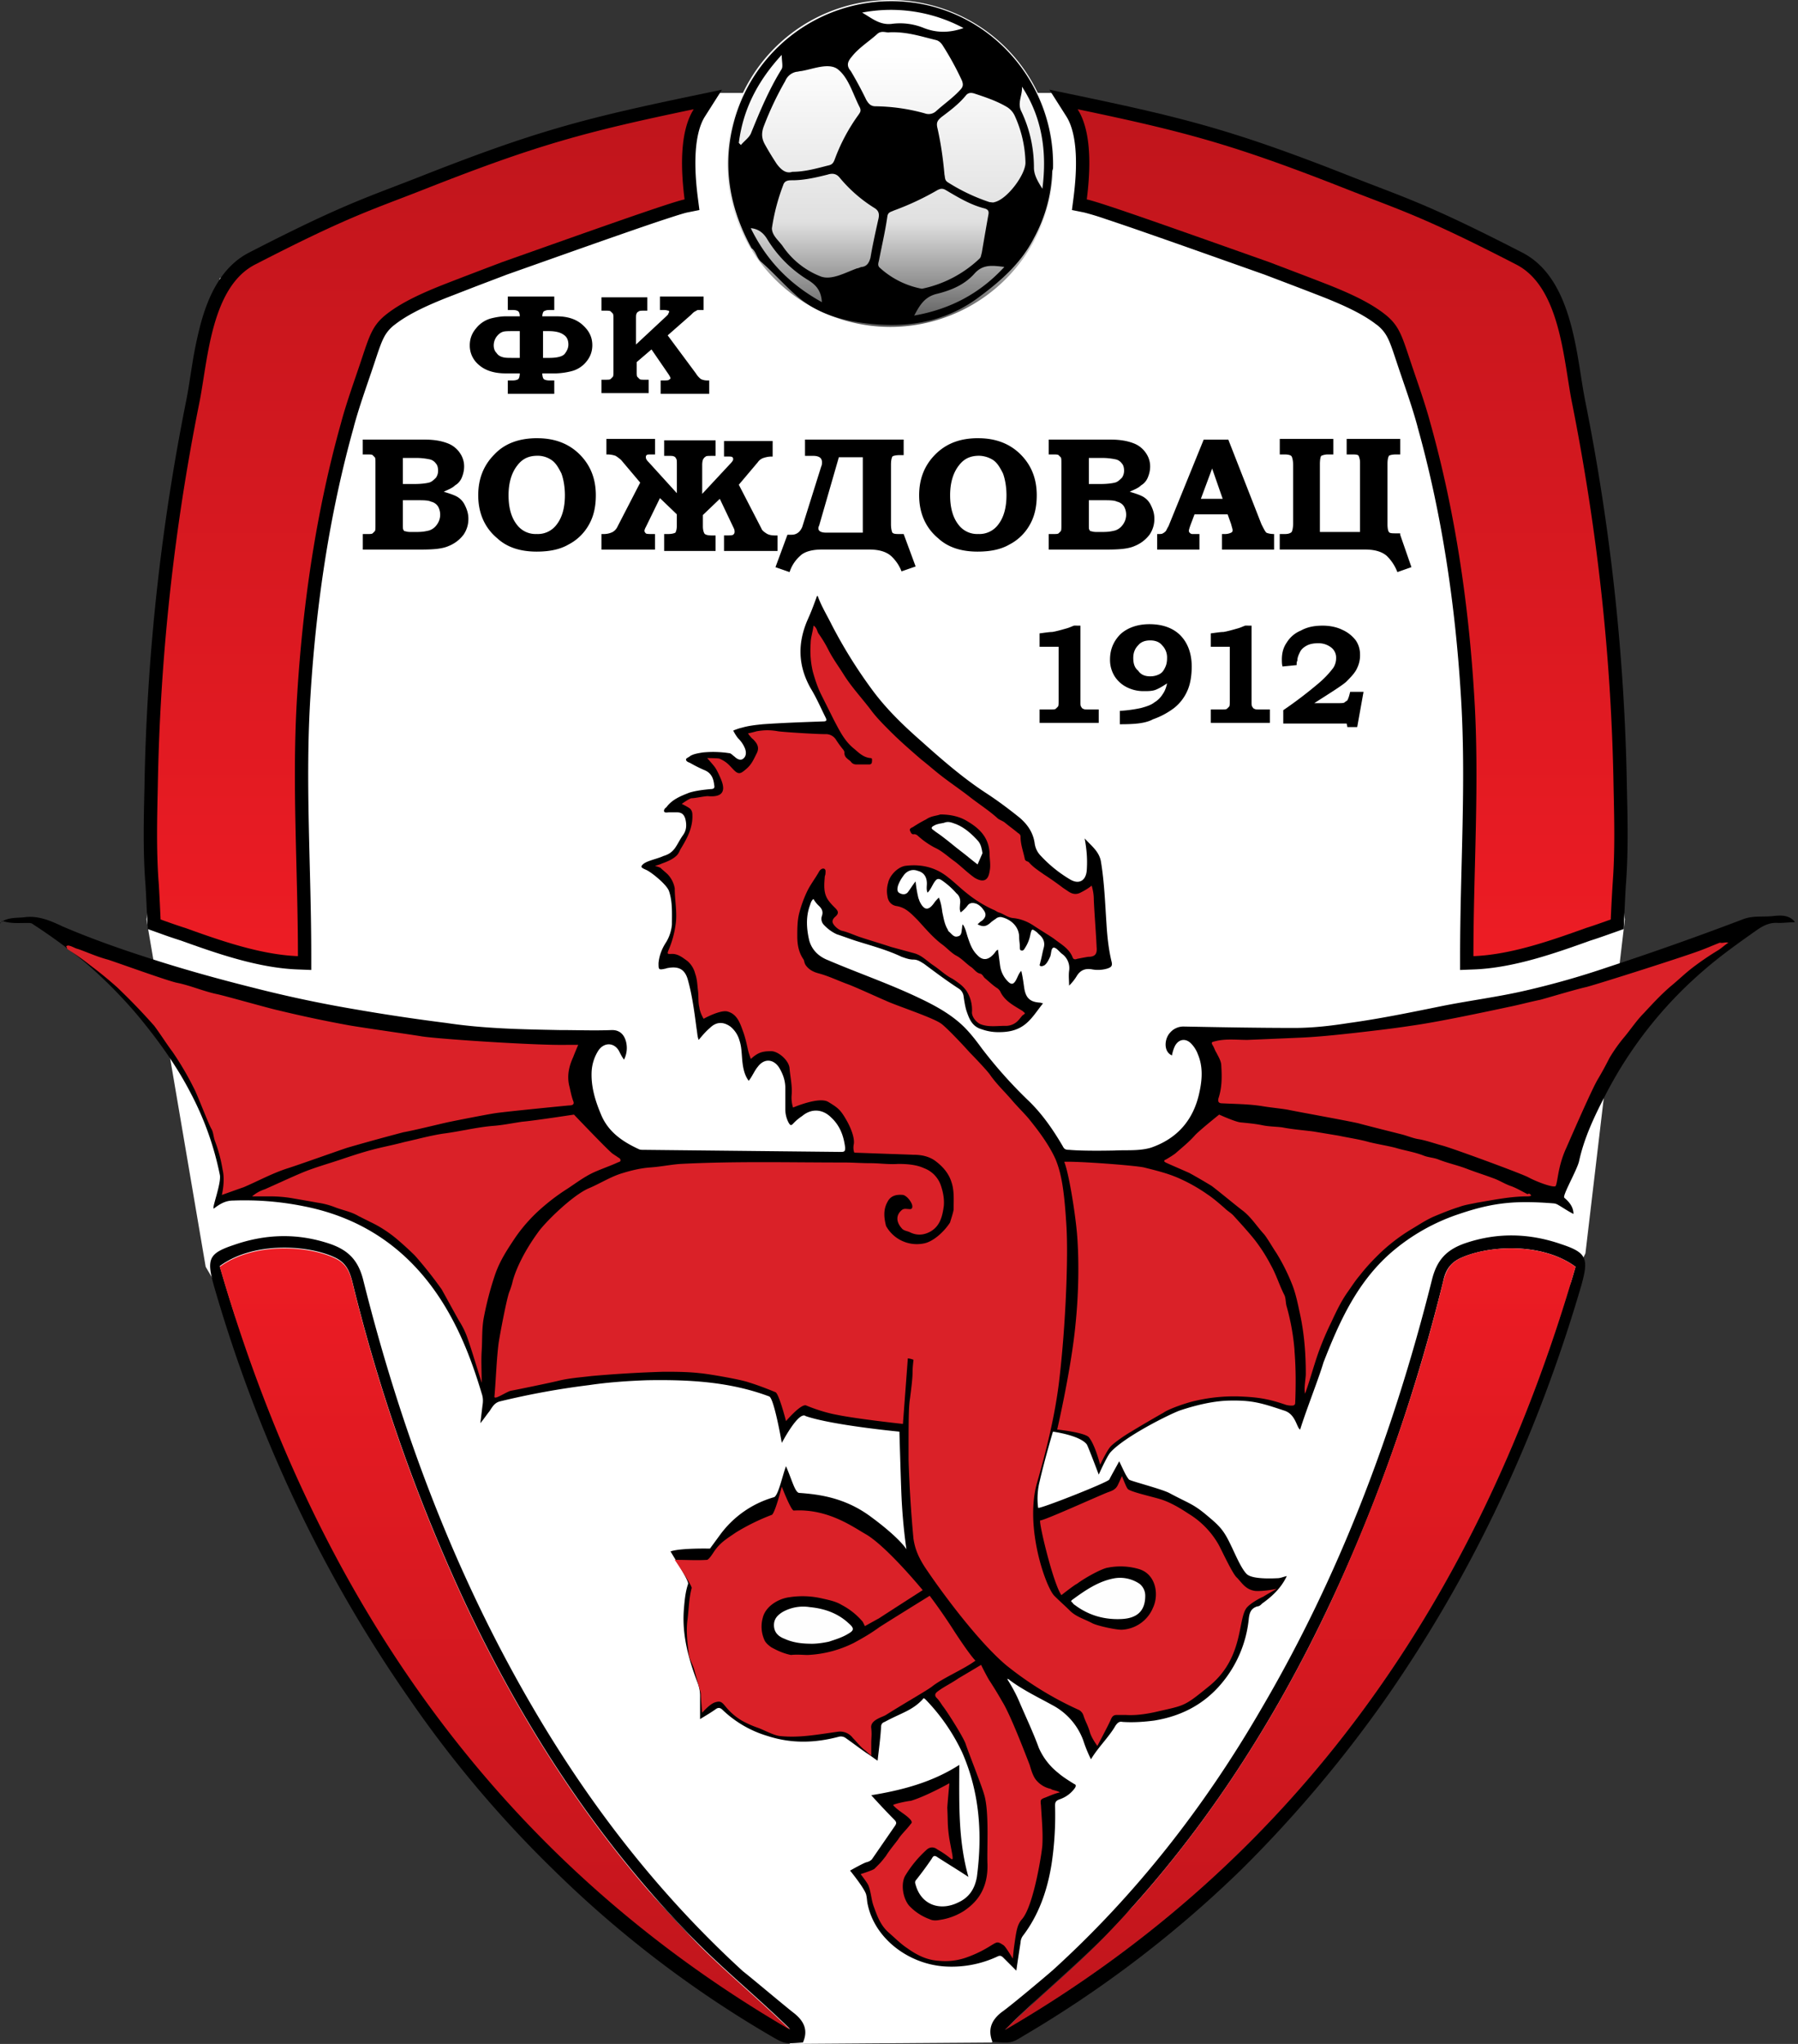 <svg xmlns="http://www.w3.org/2000/svg" width="440" height="500" fill="none">
  <rect width="100%" height="100%" fill="#333333" stroke="none"/>
  <path fill="#fff" fill-rule="evenodd" d="m387.98 306.61-24.82 50.5-24.82 50.5-47.74 46.02-47.92 46.02-49.3.35-85.66-92.38-57.39-97.73-14.48-84.97 5.34-39.3 5.35-39.12 3.62-39.3 3.62-39.13L83.77 56.7l29.82-11.38 29.98-11.2 30-11.38h84.97l29.64 12.07L318 46.7l29.65 11.2 29.64 11.2 10.17 77.91 10.17 77.9z" clip-rule="evenodd"/>
  <path fill="url(#a)" d="M257.85 39.99a40 40 0 0 1-40 39.98A40 40 0 0 1 177.88 40a40 40 0 0 1 39.98-40 39.9 39.9 0 0 1 39.99 39.99"/>
  <path fill="#000" fill-rule="evenodd" d="M257.5 482.08c20.35-18.45 37.24-40 51.2-64.12 19.13-32.58 32.4-67.74 41.7-104.8 1.21-5 3.63-7.4 7.94-8.96 7.93-2.75 15.85-2.58 23.78.18 6.2 2.06 6.72 3.44 4.83 10.16-10.69 36.54-26.37 70.15-47.74 100.83a309 309 0 0 1-35.51 42.06 279 279 0 0 1-53.09 40.5c-3.1 1.9-3.1 1.9-7.75 1.55-1.2-3.1-.18-5.34 2.24-7.24 2.24-1.55 11.03-8.96 12.4-10.17m-11.54 14.47c71.18-41.36 116-105.13 139.6-186.66-8.44-6.2-22.05-5.17-28.6-1.9-2.24 1.21-3.28 2.94-3.8 5.52-6.72 27.23-15.85 53.78-27.74 78.94-14.14 29.99-31.89 57.22-54.47 80.66-8.1 8.1-16.89 15.34-25 23.44" clip-rule="evenodd"/>
  <path fill="url(#b)" fill-rule="evenodd" d="M245.95 496.56c8.1-7.93 17.07-15.17 25-23.44 22.57-23.44 40.33-50.68 54.46-80.67a425 425 0 0 0 27.75-78.94c.69-2.58 1.55-4.3 3.8-5.51 6.37-3.28 20.16-4.31 28.6 1.9-23.61 81.52-68.42 145.29-139.6 186.66" clip-rule="evenodd"/>
  <path fill="#000" d="M223.72.68A39.9 39.9 0 0 0 179.6 29.8c-2.93 10.86-1.04 21.2 4.3 30.86l.35.34c.86.86 1.04 2.24 2.07 3.1 2.93 2.59 5.52 5.52 8.45 8.1 5 4.48 11.2 6.2 17.23 6.9 9.83 1.2 19.3-.17 27.75-6.55 5.34-3.97 10.17-8.27 13.27-14.3a36.4 36.4 0 0 0 4.48-16.38c0-.17.18-.52.18-.7.51-19.81-13.8-37.56-33.96-40.5m12.07 6.2c-3.45 1.2-6.55 1.2-9.66 0a15.4 15.4 0 0 0-7.92-1.03c-2.93.34-4.83-1.38-7.24-2.76a37.6 37.6 0 0 1 24.82 3.79m-27.4 7.07c1.72-2.24 4.3-3.8 6.37-5.7 1.03-.85 2.24-.16 2.93-.34 4.3-.17 7.75 1.04 11.38 1.9.68.17 1.2.69 1.55 1.2a72 72 0 0 1 4.82 8.8c.35 1.03.17 1.55-.51 2.24-1.73 1.9-3.97 3.44-5.87 5.17a2.7 2.7 0 0 1-2.75.52A47 47 0 0 0 214.24 26c-1.2 0-1.72-.69-2.24-1.55a92 92 0 0 0-3.8-7.07c-1.2-1.37-.68-2.4.18-3.44m-13.45 3.62c.34 0 .86-.18 1.2-.18 2.94-.51 6.55-2.06 8.8-.51 2.75 2.07 3.79 6.2 5.51 9.48.34.86 0 1.2-.34 1.72a45 45 0 0 0-5.87 11.03c-.34.86-.68 1.2-1.55 1.38-2.75.69-5.68 1.55-8.79 1.55-1.55.52-2.75-.52-3.79-1.9a72 72 0 0 1-2.93-4.82c-.86-1.55-.86-2.93-.17-4.65a78 78 0 0 1 5.17-10.86 3.7 3.7 0 0 1 2.76-2.24m-13.62 17.92-.51-.52c1.03-8.1 4.48-14.99 10.5-21.54 0 1.55.35 2.76 0 3.45-3.1 5-5.34 10.34-7.57 15.85-.52 1.04-1.56 1.73-2.42 2.76m2.42 20.34c1.9.17 3.1 1.2 3.96 2.59a30 30 0 0 0 10.17 10.16c1.9 1.21 3.1 2.59 3.27 5.35-7.75-4.31-13.44-10-17.4-18.1m27.23 9.48c-.35 0-.87.34-1.2.34-2.94 1.04-6.39 3.1-9.14 1.9a20 20 0 0 1-9.14-7.41c-1.03-1.38-2.58-2.59-2.58-4.31a50 50 0 0 1 2.75-10.51c.35-1.21 1.38-1.21 2.24-1.21 2.93 0 5.86-.69 8.62-1.38 1.04-.34 2.07-.34 2.93.69a35 35 0 0 0 8.45 7.41c1.2.7 1.38 1.55 1.03 2.93-.69 3.1-1.38 6.2-1.9 9.3-.34 1.22-.86 2.08-2.06 2.25m4.3.17c-.51-.52-.34-1.03-.17-1.72.7-3.62 1.56-7.24 2.07-10.86.17-1.03.86-1.03 1.55-1.38a67 67 0 0 0 10.69-5c.69-.34 1.2-.51 2.07 0 2.93 1.73 6.03 3.62 9.48 4.48 1.2.35 1.03 1.04.86 1.9a938 938 0 0 0-1.55 8.96c-.17.52-.17 1.04-.52 1.38a29 29 0 0 1-14.13 7.41 21 21 0 0 1-10.34-5.17m8.45 11.72c1.38-2.58 2.59-4.65 5.69-5.34 3.45-.86 6.72-2.24 9.13-5 2.07-2.24 4.31-1.9 7.24-1.55-6.03 6.55-13.27 10.34-22.06 11.9m19.65-27.75c-.34.17-.86 0-1.2 0A46 46 0 0 1 232 44.63c-.87-.52-.7-1.21-.87-1.9-.34-3.8-.86-7.58-1.72-11.37-.34-1.38 0-1.9 1.03-2.76 2.07-1.55 4.14-3.1 5.86-5.17.52-.7 1.21-.87 2.24-.52 2.59.86 5.18 1.72 7.59 3.1a5 5 0 0 1 2.24 2.41 29 29 0 0 1 2.58 11.38c0 2.93-4.48 8.96-7.58 9.65m11.72-3.27c-1.2-1.9-2.07-3.45-2.07-5.17 0-4.83-1.03-9.48-3.1-13.8-1.03-2.06.34-3.96.17-6.02 4.83 7.4 6.2 15.68 5 24.99"/>
  <path fill="#fefefe" fill-rule="evenodd" d="M183.73 60.84c.18.17.35.34.52.34-.52.17-.34-.17-.52-.34" clip-rule="evenodd"/>
  <path fill="#000" fill-rule="evenodd" d="M0 225.78c1.72-1.38 3.8-1.2 5.86-1.38 3.45-.52 6.55.86 9.48 2.24 7.24 3.1 14.65 5.69 22.23 8.1 8.1 2.59 16.2 4.83 24.48 6.9q12.15 3.1 24.3 5.17a488 488 0 0 0 22.92 3.44c9.14 1.38 18.27 1.55 27.58 1.73 4.31 0 8.62.17 12.93 0 2.24 0 3.1 1.55 3.44 2.93a6.3 6.3 0 0 1-.51 4.3c-.52-.68-.86-1.37-1.2-2.06-1.22-2.24-3.8-2.24-5.18 0a10.6 10.6 0 0 0-1.55 5c-.17 3.62.86 7.06 2.24 10.34 1.72 4.3 5.17 6.72 9.3 8.62.35.17.7.17 1.04.17l48.43.51c.87 0 1.04-.17 1.04-1.03-.35-2.76-1.2-5.34-3.45-7.41-2.07-2.07-4.82-2.24-7.06-.35a12 12 0 0 0-2.25 1.9c-.51.52-.69.35-1.03-.17a7 7 0 0 1-.86-3.28v-5.34c0-1.9-.7-3.62-1.55-5-1.38-2.07-3.62-2.24-5.17-.17-.87 1.03-1.38 2.41-2.24 3.45-1.04-1.38-1.38-3.1-1.56-4.83-.17-1.72-.17-3.45-.69-5a6.7 6.7 0 0 0-2.24-3.44c-1.72-1.21-3.44-1.21-5 .34-1.03.86-1.89 1.9-2.75 2.93-.35-.86-.35-1.9-.52-2.76-.52-3.96-1.03-7.93-2.07-11.72-.69-2.76-2.24-3.62-5-3.1-.17 0-.51.17-.68.17-1.56.35-1.56.17-1.56-1.38.18-1.9.87-3.62 1.9-5.17a10 10 0 0 0 1.38-4.3c0-2.76.17-5.52-.7-8.1-.5-1.56-3.95-4.32-5.16-5-.52-.35-1.9-.7-1.55-1.21.69-1.2 3.44-1.55 5.34-2.42 2.93-.86 3.1-2.75 4.83-5.17.86-1.2.86-2.58.51-3.96-.34-1.03-.86-1.55-2.06-1.55h-1.9c-.34 0-1.03.17-1.2-.17-.18-.35.17-.87.51-1.04 1.38-1.9 3.45-2.76 5.69-3.62 1.72-.51 3.44-.69 5.17-.86.86 0 1.03-.34.86-1.03-.17-1.56-.69-2.93-2.41-3.62a32 32 0 0 1-3.45-1.73c-.34-.17-1.03-.34-1.03-.86 0-.34.69-.52 1.03-.86.86-.52 2.07-.69 3.1-.86a26 26 0 0 1 6.38.17c.52 0 .86.52 1.38.86.52.52 1.38 1.04 2.07.52s.86-1.38.51-2.41a7 7 0 0 0-1.72-2.59c-.69-.86-1.2-1.9-1.2-1.9s1.2-.51 2.06-.69c1.73-.51 3.45-.68 5.17-.86 4.83-.34 9.83-.51 14.83-.69.86 0 .86-.34.51-1.03-1.2-2.41-2.24-4.83-3.62-7.07-3.1-5.51-3.27-11.03-.69-16.89.87-1.9 1.56-3.79 2.24-5.69h.18c.86 2.42 2.24 4.66 3.44 7.07a118 118 0 0 0 10 16.03c3.45 4.65 7.58 8.62 11.9 12.41 5 4.48 10.16 8.96 15.68 12.58 2.93 1.9 5.69 3.97 8.27 6.04 2.07 1.72 3.45 3.79 3.8 6.37q.25 1.8 1.54 3.1a32 32 0 0 0 7.07 5.7c2.24 1.37 3.96.34 4.14-2.25s0-5-.52-7.75c1.72 1.9 3.45 3.1 3.96 5.51.87 5.17 1.04 10.34 1.38 15.34.18 3.1.52 6.2 1.21 9.14.34 1.2 0 1.55-1.2 1.9a8 8 0 0 1-3.45.16c-1.73-.34-2.93.18-3.8 1.56-.51.86-1.2 1.72-1.9 2.4 0-1.2-.16-2.4 0-3.61a4.3 4.3 0 0 0-1.71-4.14c-.7-.52-1.38-1.55-2.07-1.55-.7.17-.52 1.38-.87 2.24-.34.7-.69 1.55-1.37 2.07-.35.17-.7.34-1.04.17s0-.51 0-.86c.35-1.2.52-2.41.86-3.62.35-1.38-.17-2.41-1.2-3.27l-.52-.52c-1.2-.86-1.2-.86-1.55.52a9 9 0 0 1-1.38 3.44c-.17.35-.52.7-.86.52-.35 0-.35-.52-.35-.86 0-.86-.17-1.55-.17-2.41 0-2.59-2.07-4.31-4.14-4.83-.51-.17-1.2 0-1.55.34-.51.35-1.03.7-1.38 1.04-1.03.86-1.72 1.03-3.1.34.35-.34.7-.69 1.04-.86 1.03-.86 1.2-1.72.34-2.76a4 4 0 0 0-1.55-1.37c-.86-.35-1.72-.35-2.24.34a8 8 0 0 1-1.72 1.72c-.35-.69-.18-1.38-.18-1.9.18-1.03 0-2.06-.86-2.75a19 19 0 0 0-3.45-3.1c-1.03-.7-1.37-.52-2.06.51-.52.87-.87 1.73-1.56 2.42-.34-.7-.17-1.55-.17-2.24 0-1.73-.86-2.76-2.24-3.1-1.38-.52-2.76 0-3.62 1.37a9 9 0 0 0-1.2 2.24c-.18.7-.35 1.56.51 1.9.7.34 1.55.34 2.07-.52.52-.69 1.03-1.55 1.72-2.41a30 30 0 0 0 .7 4.14c.17.34.17.51.34.86 1.03 2.07 2.07 2.24 3.45.34.34-.51.69-.86 1.2-1.38.52 1.21.7 2.42.86 3.62.35 1.55.52 2.93 1.38 4.31 0 .17.17.35.17.35.7.51 1.21 1.55 2.25 1.2 1.03-.17.86-1.38 1.03-2.06 0-.18 0-.52.17-.87.7 1.04.86 2.07 1.2 3.1.53 1.56 1.04 3.1 2.25 4.31 1.38 1.56 2.76 1.38 4.14-.17.34-.34.51-.86 1.03-1.03.17 1.38.34 2.58.52 3.96a6.7 6.7 0 0 0 1.9 3.8c.85.86 1.37.68 1.89-.18s.69-1.72 1.38-2.41c.34 1.38.52 2.76.69 3.96.34 2.42 1.2 3.62 3.79 3.8.34 0 .52.17.86.17-1.55 1.9-2.76 3.96-4.65 5.34s-3.97 1.72-6.2 1.72a12 12 0 0 1-4.14-.69c-2.42-.69-3.1-2.58-3.8-4.65-.34-1.2-.51-2.41-.69-3.62a2.6 2.6 0 0 0-1.2-1.72c-2.93-1.9-5.69-3.97-8.45-6.03-.86-.52-1.55-1.04-2.58-1.04-1.04 0-1.9-.34-2.93-.69-3.62-1.72-7.59-2.76-11.38-3.96-1.55-.52-2.93-1.04-4.48-1.55a10 10 0 0 1-3.1-2.25 2.1 2.1 0 0 1-.52-2.23c.35-1.04 0-1.73-.69-2.42a7 7 0 0 1-1.38-1.72c-.51.34-.69 1.03-.86 1.55-1.03 2.76-.86 5.69-.17 8.62.69 2.41 2.41 3.96 4.65 4.82 7.24 3.1 14.82 5.7 22.06 9.14 3.28 1.55 6.55 3.27 9.31 5.51 2.41 1.9 4.31 4.31 6.2 6.9a112 112 0 0 0 11.2 12.58c3.46 3.27 6.21 7.24 8.63 11.38.34.69.69.86 1.55.86 3.62.34 10.51.17 11.03.17 2.93-.17 6.03.17 8.96-.69 6.55-2.24 10.51-6.9 11.9-13.62.68-3.1.86-6.2-.35-9.13a7.5 7.5 0 0 0-1.72-2.76c-1.38-1.38-3.1-1.03-3.97.7a9 9 0 0 0-.69 2.23c-2.07-.86-1.9-3.96-.51-5.51a4.3 4.3 0 0 1 3.44-1.55c8.96.17 18.1.34 27.06.34 4.48 0 8.96-.52 13.27-1.2 7.59-1.04 15.17-2.6 22.75-4.14 6.9-1.38 13.8-2.24 20.52-3.8a203 203 0 0 0 19.99-5.68 756 756 0 0 0 33.1-11.72c2.58-1.04 5.16-.52 7.75-.86 1.9-.18 3.62-.18 5 1.37v.18c-1.38 0-2.59.17-3.97.17-1.9-.17-3.44.51-5 1.55-4.65 3.27-9.3 6.55-13.61 10.34a101 101 0 0 0-23.96 30.68c-2.59 5-5 10.17-6.2 15.69-.52 2.24-4.14 8.44-3.62 8.96 1.2 1.03 2.24 2.24 2.24 3.96-1.38-.69-2.59-1.55-3.8-2.24a2.5 2.5 0 0 0-1.03-.34c-8.96-.7-14.48-.35-23.1 2.58a49 49 0 0 0-16.72 9.48c-8.27 7.24-12.58 16.72-16.54 26.89-1.04 3.62-4.14 11.38-5.69 16.37-.86-.34-1.03-3.79-3.96-4.65-5.7-1.9-7.93-2.59-13.96-2.41-3.8.17-7.93 1.2-11.55 2.41-2.76 1.03-13.45 6.38-16.9 10.17-.86.86-2.92 5.51-2.92 5.51s-2.59-6.89-2.93-7.4c-1.73-2.25-8.28-3.11-8.28-3.11s-2.06 6.9-3.27 12.24c-.86 3.44-.35 6.38-.35 6.38 0 .51 17.07-6.21 17.41-6.9.7-1.38 1.9-3.45 2.42-4.48 1.03 2.07 1.55 3.45 2.4 4.48.35.35 7.77 2.24 9.83 3.27 4.83 2.6 5.86 2.6 9.48 5.7 3.1 2.58 3.97 3.61 5.69 7.23.86 1.73 2.41 5.52 3.8 6.9 1.03 1.03 4.3 1.2 7.58 1.03.69 0 1.38-.34 2.24-.52-1.38 2.93-3.62 5-6.04 6.72-.34.35-.69.7-1.2.7-1.55.51-1.9 1.55-2.07 3.1a29 29 0 0 1-6.9 16.03c-4.3 5-9.82 7.75-16.2 8.79-2.58.34-5.17.51-7.75.34-.86-.17-1.2.17-1.73.86-1.55 2.76-4.3 5.35-6.03 8.28a33 33 0 0 1-1.9-4.66 16 16 0 0 0-7.58-8.61c-3.45-1.9-7.06-3.62-10.34-6.04-.17-.17-.34-.34-.69-.34 1.2 1.9 2.24 3.79 3.1 5.86 1.55 3.62 3.28 7.24 4.66 11.03a16 16 0 0 0 4.65 6.03c1.2 1.04 2.59 1.9 3.97 2.76.51.17.51.52.17 1.03a7.5 7.5 0 0 1-3.8 2.76c-.86.35-1.03.69-1.03 1.55a80 80 0 0 1-.86 14.3c-1.03 6.38-3.1 12.42-7.07 17.59a3 3 0 0 0-.51 1.55c-.35 2.24-.7 4.48-1.04 6.9l-3.1-3.1c-.52-.53-.86-.7-1.55-.35a26.5 26.5 0 0 1-13.1 2.4c-8.8-.68-16.9-6.88-18.62-15.16-.17-.69-.17-1.55-.34-2.24-.17-1.38-3.97-6.03-3.97-6.03s3.63-2.07 4.14-2.07c.52-.17.86-.34 1.2-.69l5.7-8.27c.34-.52.34-.86-.18-1.38a185 185 0 0 1-5.68-6.03c7.4-1.21 14.82-3.1 21.54-7.42 0 9.14-.34 18.27 2.24 27.41-2.58-1.72-5.17-3.27-7.58-4.83-.7-.51-1.04-.34-1.38.35a90 90 0 0 1-3.8 5.17c-.34.34-.34.69-.17 1.2 1.38 5 6.04 6.56 10.52 4.31 2.58-1.2 3.96-3.27 4.48-6.2 1.38-10.51.69-20.68-3.62-30.5a48 48 0 0 0-8.96-12.93c-.35-.35-.52-.35-.7 0-2.58 2.75-5.16 3.27-9.3 5.51-.52.17-.86.52-.86 1.2-.17 2.77-.52 5.35-.86 8.28-1.04-.69-1.9-1.38-2.76-1.9-1.72-1.2-3.28-2.4-5-3.61a2 2 0 0 0-1.72-.35c-5.86 1.55-11.55 1.72-17.41-.17a27 27 0 0 1-11.03-6.38c-.52-.52-1.04-.69-1.72-.17-1.21.86-2.42 1.55-3.8 2.41v-5.69c0-1.03-.17-1.9-.51-2.93-2.25-5.86-3.97-11.89-3.45-18.27.17-2.06.34-4.13 1.03-6.2.18-.69-2.75-5.34-4.3-7.93 2.4-.86 9.65-.69 9.65-.69l2.4-3.27a24.8 24.8 0 0 1 13.28-9.31c1.04-.35 2.07-5.34 2.93-7.58 1.55 3.62 2.24 6.54 3.28 6.54 5 .35 11.03 1.21 17.06 5.52 7.58 5.52 9.13 8.27 9.13 8.27s-.86-5.51-1.2-12.75c-.18-3.8-.52-16.03-.52-16.03s-16.37-1.55-22.92-3.8c-1.73-1.37-5.86 6.56-5.86 6.56s-1.9-11.03-3.1-11.38c-9.66-3.62-19.65-4.13-29.82-3.96-4.83.17-9.66.51-14.3 1.2a192 192 0 0 0-21.73 3.97c-1.37.34-1.9 1.38-2.58 2.41-.7.86-1.38 1.9-2.24 2.93l.52-4.3c.17-1.04.17-1.9-.18-2.94-2.07-6.9-4.48-13.44-8.1-19.82-7.93-13.96-19.65-22.92-35.5-26.02a73 73 0 0 0-17.24-1.38c-1.9 0-3.27.86-4.65 1.9-.87.68 1.9-6.21 1.38-8.28a74 74 0 0 0-7.07-19.82c-3.45-6.72-7.93-12.93-12.76-18.79a116 116 0 0 0-12.92-13.1 138 138 0 0 0-12.93-9.48c-.34-.34-.86-.34-1.38-.34-1.9 0-3.79.17-5.69-.35-.17 0-.34-.17-.51-.17-.52.7-.52.7-.52.52" clip-rule="evenodd"/>
  <path fill="#000" fill-rule="evenodd" d="M16.55 231.3c-.17 0-.52 0-.52.17s.17.34.35.52a38 38 0 0 1 5.34 3.79c2.24 1.72 4.48 3.44 6.55 5.34a71 71 0 0 1 5.17 5c1.38 1.55 2.76 2.93 3.96 4.48 1.55 2.07 3.1 4.31 4.48 6.38 2.07 2.76 3.62 5.86 5.18 8.79.86 1.55 1.37 3.44 2.24 5 .86 1.55 1.2 3.27 1.9 5 .5.86.5 2.06.85 2.93.87 2.24 1.38 4.65 1.9 7.06.34 1.9.86 3.62 1.03 5.35q0 1.03 1.04.51c1.2-.51 2.07-1.2 3.1-1.72 3.62-1.55 7.07-3.45 10.86-4.65 2.24-.7 4.3-1.9 6.72-2.6 2.59-.85 5.17-1.54 7.76-2.4 2.41-.87 4.82-1.38 7.24-2.07a93 93 0 0 1 6.55-1.73c1.9-.51 3.96-.86 5.86-1.37 1.55-.35 3.1-.87 4.65-1.04 1.72-.34 3.45-.52 5.17-.86a45 45 0 0 1 6.72-1.2c2.24-.35 4.66-.7 6.9-.87 1.9-.17 3.79-.52 5.68-.69 1.9-.17 3.62-.17 5.52-.17.52 0 1.2-.17 1.03-1.04-.51-1.37-.69-2.58-1.03-3.96-.52-2.41 0-4.65 1.03-6.9.35-.68.87-1.37.52-2.23-.34-.87-1.2-.7-1.9-.7-7.23.18-14.3-.16-21.54-.68-4.65-.35-9.3-.7-13.96-1.38-3.1-.52-6.38-.86-9.65-1.38-2.93-.52-5.69-.86-8.62-1.38a301 301 0 0 1-17.06-3.62 57 57 0 0 1-5.17-1.38c-1.56-.34-3.1-.86-4.66-1.2-1.72-.35-3.27-1.04-5-1.38-3.27-.7-6.37-1.9-9.65-2.76-2.07-.52-3.96-1.38-5.86-2.07-2.07-.69-4.14-1.2-6.03-2.07a57 57 0 0 0-5-1.72c-2.41-.69-4.83-1.72-7.24-2.59-.69.18-1.55-.34-2.41-.51m358.15 61.18c-.17-.35-.51-.52-.86-.69-1.38-.69-2.93-1.55-4.3-2.07-1.39-.52-2.42-1.2-3.8-1.72-2.24-.86-4.48-1.55-6.72-2.42s-4.65-1.37-6.9-2.24c-1.2-.51-2.58-.51-3.79-1.03-2.24-.86-4.65-1.2-6.9-1.9-2.06-.51-4.3-.86-6.37-1.37-2.41-.7-4.82-1.04-7.4-1.56l-6.21-1.03c-2.59-.52-5.18-.69-7.76-1.03-1.55-.35-3.27-.35-4.83-.52-1.72-.35-3.62-.35-5.34-.7-2.76-.34-5.51.7-8.1 1.39a6.2 6.2 0 0 0-3.1 2.07c-1.38 1.55-3.1 2.93-4.66 4.3-.86.7-1.72 1.04-2.4 1.56-.18.17-.35.17-.35.34 0 .35.17.35.34.35 2.07.86 3.96 1.72 5.86 2.58s3.62 1.9 5.34 3.1c1.21.87 2.59 1.9 3.8 2.76a35 35 0 0 1 3.79 3.28c2.07 1.55 3.44 3.79 5.17 5.68a6 6 0 0 1 1.72 2.42c.35.86.86 1.55 1.2 2.41a49 49 0 0 1 3.97 7.93c.86 2.24 1.38 4.82 1.9 7.24a68 68 0 0 1 1.38 14.47c0 1.21 0 2.25.34 3.45 1.38-3.27 2.07-6.55 3.28-9.65.86-2.07 1.72-4.3 2.75-6.38a65 65 0 0 1 4.14-7.58c.86-1.2 1.9-2.59 2.76-3.8 1.2-1.54 2.59-3.1 3.96-4.47 2.76-2.76 5.7-5 8.97-7.07 1.72-1.03 3.27-2.07 5.17-2.93a96 96 0 0 1 6.37-2.41c1.38-.52 2.93-.87 4.31-1.04 4.14-.69 8.1-1.55 12.41-1.55.18 0 .52 0 .86-.17" clip-rule="evenodd"/>
  <path fill="#000" fill-rule="evenodd" d="M117.9 338.33c0-2.76-.18-5.34-.18-7.93.17-2.76 0-5.34.52-8.1a69 69 0 0 1 2.58-9.82 49 49 0 0 1 5.35-9.83c1.9-2.76 4.3-5.34 6.72-7.41 1.9-1.55 3.96-3.1 6.03-4.48s4.14-2.76 6.38-3.97c1.9-.86 3.79-1.72 5.86-2.4.17-.18.51 0 .69-.53 0-.34-.18-.51-.52-.69-.69-.51-1.2-.86-1.9-1.37-1.72-1.56-3.1-3.28-4.65-5-.52-.52-1.03-1.38-1.9-1.38a9 9 0 0 1-4.13-.86l-1.55-.52c-3.1-1.04-6.38-.17-9.48.17-2.42.17-4.83.7-7.24 1.04-4.14.34-8.28 1.38-12.24 1.9-3.1.5-6.38 1.37-9.48 2.06-2.59.52-5.34 1.2-7.93 1.9-2.58.69-5.17 1.55-7.75 2.4-3.1 1.04-6.2 1.9-9.14 3.11q-4.65 1.8-9.3 4.14c-1.04.51-1.9.86-3.1 1.72h4.3l5.86.52 5.86 1.03c1.55.35 2.93.7 4.48 1.2 1.9.7 3.8 1.04 5.52 2.08 1.2.69 2.75 1.38 4.13 2.07 1.9 1.03 3.8 2.4 5.52 3.79a29 29 0 0 1 4.14 3.79c.86.86 1.9 1.72 2.58 2.76 1.2 1.9 2.76 3.62 3.96 5.51.7 1.04 1.38 2.24 2.07 3.28.35.51.87.86 1.04 1.55 0 1.2.69 1.9 1.2 2.76a25 25 0 0 1 2.07 4.3c1.38 3.97 2.42 7.42 3.62 11.2m162.36 52.06q.27-1.8-1.55-3.1a8.3 8.3 0 0 0-6.03-1.38c-3.96.7-7.24 2.93-10.51 5.35-.18.17-.35.34 0 .51s.51.52.69.7c3.27 2.58 7.23 3.61 11.37 3.44 4.14 0 5.86-1.9 6.03-5.52m-81.69 11.72c1.2 0 2.75-.17 4.3-.51a11 11 0 0 0 4.66-1.9c1.55-1.03 1.55-1.38.17-2.58-2.76-2.42-6.03-3.45-9.48-3.97-2.41-.34-4.65 0-6.72 1.2-1.38.87-2.24 1.9-2.07 3.63.17 1.55 1.2 2.41 2.59 2.93 1.9.86 3.96 1.2 6.55 1.2" clip-rule="evenodd"/>
  <path fill="#da2128" fill-rule="evenodd" d="M422.96 230.6c-1.03.7-1.72 1.38-2.58 1.9a70 70 0 0 0-5.86 3.97c-2.07 1.55-3.8 3.27-5.7 4.82-2.4 2.07-4.47 4.31-6.54 6.55-1.72 1.72-3.1 3.8-4.65 5.69a38 38 0 0 0-3.8 5.34 82 82 0 0 1-2.93 5.34c-1.38 2.42-5.17 11.04-7.58 16.55-2.07 4.48-2.07 8.1-2.59 9.3-.17.7-4.48-.85-6.72-2.06-1.55-.86-18.44-7.07-21.03-7.76-1.9-.51-3.79-1.2-5.68-1.55-1.38-.17-2.93-.86-4.31-1.2-3.45-.87-6.9-1.73-10.17-2.59-.86-.34-15.34-2.93-17.75-3.45-2.07-.34-4.14-.51-6.2-.86-3.28-.52-6.56-.52-9.83-.69-.87 0-1.04-.51-.87-1.2.87-2.59.87-5.18.7-7.93 0-1.21-.7-2.24-1.21-3.28-.35-.51-.52-1.2-.86-1.72-.52-.86-.18-.86.51-1.04 2.59-.69 5.35-.34 7.93-.34 4.14-.17 8.27-.34 12.24-.52 4.65-.17 9.48-.69 14.13-1.2 4.48-.52 9.14-1.04 13.62-1.73 3.62-.51 7.24-1.2 10.86-1.9a841 841 0 0 0 13.27-2.75c2.58-.52 5-1.2 7.58-1.72 1.38-.35 8.8-2.59 11.2-3.1 2.76-.7 25-7.76 28.44-9.14 1.38-.52 2.93-1.2 4.31-1.73.7.18 1.21-.17 2.07 0m-406.41.7c.86 0 1.72.69 2.58.86 2.41.86 4.66 1.9 7.24 2.58 1.72.52 15 5.35 17.06 5.7 3.28.68 6.38 2.06 9.66 2.75 1.72.34 13.27 3.62 15 3.96a301 301 0 0 0 17.05 3.62c2.76.52 15 2.24 18.1 2.76 4.66.69 28.27 2.24 35.5 2.07h2.76s-1.03 2.41-1.2 2.93c-1.04 2.24-1.55 4.48-1.04 6.9.35 1.37.52 2.58 1.04 3.96.34.86-.35 1.03-1.04 1.03-1.9.17-15.85 1.55-18.1 1.9-2.23.34-10.16 1.9-11.71 2.24s-8.62 2.07-10.69 2.41a567 567 0 0 0-13.79 3.8c-2.58.86-12.24 4.3-14.48 5-3.79 1.2-7.23 3.1-10.85 4.65-.52.17-5.35 1.9-5.35 1.9s.86-3.46.18-6.21a36 36 0 0 0-1.9-7.07c-.35-1.03-.35-2.07-.86-2.93-.86-1.55-3.45-8.45-4.31-10a74 74 0 0 0-5.17-8.79c-1.55-2.06-2.93-4.3-4.48-6.37a152 152 0 0 0-9.14-9.48 98 98 0 0 0-6.55-5.35 60 60 0 0 0-5.34-3.79c-.17-.17-.35-.17-.35-.52-.34-.51 0-.34.18-.51M197.7 404.85a28 28 0 0 0 11.2-2.93c2.24-1.2 4.3-2.41 6.2-3.8.7-.5 12.41-7.75 12.41-7.75s2.93 3.8 6.2 8.96c3.97 6.04 5 6.9 5 6.9-2.75 2.07-8.1 4.3-10.68 6.38-1.38 1.03-5.69 3.44-11.2 6.89-.7.52-3.97 1.2-3.62 3.27.17 1.73 0 2.07 0 3.8v2.93s-1.03-.87-1.38-1.21c-1.2-.86-2.07-2.07-3.1-3.1a3.9 3.9 0 0 0-3.8-1.55c-5 .69-9.47 1.55-14.13 1.03-1.55-.17-3.96-1.55-5.51-2.07a25 25 0 0 1-3.8-1.72 15 15 0 0 1-3.96-3.45c-.86-1.03-1.2-1.38-2.41-1.03-1.38.34-3.28 2.58-3.28 2.58s-.34-3.27-.34-4.82c-1.04-3.62-1.04-3.62-1.55-5.52-.35-1.38-1.2-2.58-1.38-3.96-.35-2.76-.7-5.52-.35-8.28.35-2.58.35-5.34 1.04-7.92.17-.52-4.14-6.9-4.14-6.9 3.28 0 5.34.17 7.93 0 .52-.17 1.38-1.55 1.72-2.07 1.55-2.24 3.1-3.1 5.35-4.65a52 52 0 0 1 8.79-4.3c.86-.7 2.4-6.9 2.4-6.9s2.25 5.86 2.94 5.86c8.44-.52 14.65 4.13 17.75 5.86 5.17 3.1 13.8 13.61 13.8 13.61s-9.66 6.2-10.7 6.9c-.34.17-3.44 1.9-3.44 1.9l-.52-1.04a17 17 0 0 0-5.17-4.14c-1.38-.86-3.1-1.2-4.65-1.55a21 21 0 0 0-8.1-.34c-2.76.34-5.87 2.24-6.55 5a8 8 0 0 0 .34 5.34c.34.86 1.03 1.38 1.72 1.9 1.56.86 3.1 1.55 4.83 1.89 1.55-.17 2.93 0 4.14 0m177-112.36c-.34.17-.69.17-.86.17-4.13 0-8.27.86-12.4 1.55-1.56.34-2.94.52-4.32 1.03-2.24.7-4.3 1.55-6.37 2.42-1.9.86-3.45 1.9-5.17 2.93a44 44 0 0 0-8.97 7.06 49 49 0 0 0-3.96 4.48c-1.03 1.21-1.9 2.59-2.76 3.8-1.72 2.4-2.93 5-4.13 7.58a71 71 0 0 0-2.76 6.38c-1.2 3.1-2.42 7.75-3.62 11.03-.35-1.2.17-3.62.17-4.83 0-4.82-.35-9.65-1.38-14.48-.52-2.4-1.03-5-1.9-7.24a49 49 0 0 0-3.96-7.92c-.52-.7-2.41-3.97-3.1-4.66-1.72-1.9-3.1-4.13-5.17-5.69-1.38-1.03-6.38-5.17-7.59-6.03a147 147 0 0 0-5.34-3.1c-1.9-.86-3.96-1.72-5.86-2.59-.17-.17-.34-.17-.34-.34s.17-.35.34-.35c.86-.51 1.73-1.03 2.41-1.55 1.55-1.37 3.28-2.75 4.66-4.3.86-1.04 6.03-5.18 6.03-5.18s3.8 1.73 5.17 1.9c1.72.17 3.62.34 5.34.69 1.56.34 3.28.34 4.83.52 2.58.51 5.17.69 7.76 1.03l6.2 1.03c2.41.52 5 .87 7.41 1.56 2.07.51 4.31.86 6.38 1.38 2.24.68 4.65 1.03 6.9 1.9 1.2.5 2.58.5 3.79 1.02 2.24.87 4.65 1.38 6.89 2.25 2.24.86 4.48 1.55 6.72 2.4 1.38.53 2.41 1.22 3.8 1.73 1.54.52 2.92 1.38 4.3 2.07.35-.34.7 0 .86.35" clip-rule="evenodd"/>
  <path fill="#da2128" fill-rule="evenodd" d="M117.9 338.33c-1.21-3.79-2.25-7.4-3.45-10.86a20 20 0 0 0-2.07-4.3c-.52-.87-3.62-6.56-4.3-7.76a100 100 0 0 0-6.56-8.28 83 83 0 0 0-4.13-3.79 31 31 0 0 0-5.52-3.79l-4.14-2.07c-1.72-1.03-3.62-1.37-5.51-2.06a19 19 0 0 0-4.48-1.21c-1.9-.35-3.97-.7-5.86-1.03-1.9-.35-3.97-.52-5.86-.52H61.7a9 9 0 0 1 3.1-1.73c3.1-1.37 6.03-2.75 9.3-4.13 2.94-1.2 6.04-2.07 9.14-3.1 2.59-.87 5.17-1.73 7.76-2.42s5.34-1.2 7.93-1.9c3.1-.68 6.2-1.55 9.48-2.06 4.13-.52 8.1-1.55 12.23-1.9 2.42-.17 4.83-.69 7.24-1.03 2.42-.18 12.58-1.73 12.58-1.73s7.24 7.59 8.97 9.14c.51.52 1.2.86 1.9 1.38.34.17.51.34.51.69s-.34.34-.69.51c-1.9.87-3.96 1.56-5.86 2.42-2.24 1.03-4.3 2.58-6.38 3.96a50 50 0 0 0-6.03 4.48 39 39 0 0 0-6.72 7.41c-2.07 3.1-3.8 5.7-5 9.14a79 79 0 0 0-2.76 10.51c-.52 2.76-.34 5.35-.52 8.1-.17 2.59 0 5.17 0 7.93M259.4 438.47c-1.04.17-2.6.86-3.45 1.2-1.38.52-1.38.52-1.2 2.07.16 3.1.5 6.21.34 9.49 0 1.2-2.07 14.99-5 18.26-1.21 1.38-1.38 2.93-1.9 6.55-.17 1.21-.34 3.1-.34 3.1s-1.73-2.92-2.24-3.27c-1.56-1.03-1.56-.86-3.28.17a29 29 0 0 1-5.69 2.76 15.5 15.5 0 0 1-6.9.86c-2.92-.17-5.33-1.37-7.75-3.1-1.55-1.03-2.93-2.41-4.3-3.62-2.07-1.72-2.94-3.96-3.8-6.38-.69-1.72-.69-3.62-1.38-5.34-.17-.52-1.9-2.76-1.9-2.76s3.28-1.03 3.45-1.37c1.56-1.56 1.56-1.56 2.76-3.1.86-1.39 1.9-2.6 2.93-3.97.86-1.38 2.07-2.41 3.1-3.8.35-.34.35-.51 0-1.03-1.2-1.38-2.93-2.07-4.3-3.62.34-.34 3.79-1.03 4.3-1.03 3.62-1.04 9.48-4.31 9.48-4.31s-.51 5.51-.51 6.03c.17 3.28 0 4.31.51 7.59.7 3.96 1.21 5.51.35 4.82a22 22 0 0 0-3.28-2.24c-.86-.69-1.9-.69-2.75.17a28 28 0 0 0-5 6.04c-1.38 2.06-.7 6.2 1.2 7.92a13 13 0 0 0 4.66 2.93c.69.35 1.55.35 2.41.18a15 15 0 0 0 6.03-2.24c2.24-1.56 5.86-4.49 5.7-11.38-.18-3.8.5-13.1-.87-17.24-.52-1.9-3.8-10.16-4.48-12.23-.52-1.55-4.31-7.59-5.52-9.14-.51-.69-.86-1.38-1.55-2.07-.51-.51-.51-1.03.17-1.55 1.56-1.2 3.45-2.06 5.17-3.27 1.21-.7 5.52-3.28 5.52-3.28a63 63 0 0 0 1.9 3.62 94 94 0 0 1 3.27 5.35c2.07 3.27 6.03 13.78 6.72 15.5.35 1.21.7 2.42 1.38 3.45a6.3 6.3 0 0 0 3.8 2.42c.34.34 1.37.34 2.23.86" clip-rule="evenodd"/>
  <path fill="#fefefe" fill-rule="evenodd" d="M280.26 390.38c0 3.61-1.9 5.51-5.86 5.68-4.14.18-7.93-.86-11.38-3.44-.34-.18-.52-.52-.69-.7-.34-.17-.17-.34 0-.51 3.28-2.41 6.55-4.66 10.52-5.34a8.5 8.5 0 0 1 6.03 1.38 3.7 3.7 0 0 1 1.38 2.93m-81.7 11.72c-2.59 0-4.66-.34-6.55-1.2-1.38-.52-2.42-1.38-2.59-2.93-.17-1.73.69-2.76 2.07-3.62a10.3 10.3 0 0 1 6.72-1.2c3.62.34 6.9 1.54 9.48 3.96 1.38 1.2 1.38 1.72-.17 2.58-1.38.86-3.1 1.38-4.66 1.9-1.55.34-3.1.52-4.3.52" clip-rule="evenodd"/>
  <path fill="#000" fill-rule="evenodd" d="M230.1 199.23c2.58 0 4.82.52 6.72 1.73 2.93 1.72 5.17 3.96 5.34 7.75 0 1.55.35 2.93 0 4.48q-.51 3.37-3.62 1.56c-1.72-1.21-3.27-2.76-4.82-3.97-1.73-1.2-3.1-2.58-5-3.44a20 20 0 0 1-3.97-2.76q-.5-.52-1.03-.52c-.69.17-.86-.52-1.03-.86-.18-.52.34-.7.51-.86a32 32 0 0 1 3.28-1.9c1.38-.86 2.76-.86 3.62-1.2m.86 2.07c-.69.17-1.55.17-2.41.7-.7.34-.7.68-.18 1.03.87.69 1.73 1.2 2.59 1.9 1.38 1.03 2.76 2.23 4.14 3.27 1.38 1.03 2.75 2.24 4.13 3.27.7.52 1.04.17 1.04-.51.17-.7 0-1.56 0-2.25 0-1.2-.18-2.24-1.04-3.1-1.55-1.72-3.27-3.27-5.34-4.14-.86-.17-1.9-.68-2.93-.17" clip-rule="evenodd"/>
  <path fill="#fefefe" fill-rule="evenodd" d="M239.4 205.78c-1.55-1.72-3.27-3.28-5.34-4.14-1.03-.34-1.9-.86-3.1-.34-.7.17-1.55.17-2.42.69-.69.34-.69.69-.17 1.03.86.69 1.73 1.2 2.59 1.9 1.38 1.03 2.76 2.24 4.13 3.27s2.76 2.24 4.14 3.28l1.2-2.76c-.17-1.04-.34-2.07-1.03-2.93" clip-rule="evenodd"/>
  <path fill="#da2128" fill-rule="evenodd" d="M307.14 389.18c-2.41-.35-3.27-2.07-4.48-3.28-1.03-.86-3.8-6.9-4.48-8.1a21 21 0 0 0-6.9-7.24c-.86-.51-3.96-2.76-7.23-3.79-2.25-.69-7.76-1.9-8.1-2.59-.35-.34-1.38-3.1-1.38-3.1s-.7 1.55-1.04 2.24c-.51 1.04-1.38 1.38-2.41 1.73-2.24.86-15.51 6.89-16.55 6.89-.51 0 3.1 15.34 5.17 18.27 0 0 3.28-2.58 3.8-2.76 2.06-1.55 6.2-3.79 7.58-3.96a16 16 0 0 1 7.58.34c4.14 1.21 5 6.2 3.45 9.48a8.7 8.7 0 0 1-7.41 5.35c-1.04.17-6.03-.87-7.41-1.56-1.9-1.03-3.97-1.55-5.52-3.1-1.2-1.2-2.24-2.07-3.8-3.62-2.06-2.07-7.23-16.54-4.3-27.4 2.07-7.24 4.48-16.38 5.52-25.51 1.55-13.1 2.24-30 1.72-37.92-.52-8.44-1.2-12.4-2.59-15.86-1.9-4.3-5.34-8.44-6.72-10.17-1.2-1.37-2.58-2.75-3.79-4.13-1.72-2.07-3.8-3.97-5.51-6.38-.52-.86-3.97-4.48-5-5.51-1.38-1.56-6.04-6.55-7.24-7.24-2.41-1.55-11.38-4.48-13.45-5.52-.51-.17-7.24-3.27-9.13-3.96-2.41-.87-4.48-1.9-6.9-2.59-1.37-.34-2.58-.86-3.44-2.07-.35-.51-.35-1.03-.52-1.38-1.2-1.72-1.55-3.62-1.55-5.68 0-1.9 0-3.97.52-5.86a30 30 0 0 1 1.9-5.17c.85-1.73 2.06-3.28 2.92-4.83.18-.34.7-.86 1.2-.69.53.17.35.86.35 1.2 0 .35-.17.52-.17.87-.17 2.07-.34 4.13 1.03 5.86.52.69 1.04 1.2 1.56 1.72.86.86.86 1.38-.18 2.24q-.51.53-.51 1.04c0 .69 1.2 1.9 2.24 2.24 1.55.34 2.93 1.03 4.48 1.55 2.58.86 5 1.55 7.58 2.41l5.69 1.55c1.9.52 3.1 1.9 4.65 2.93s2.76 2.24 4.31 3.1c.7.35 1.38.87 2.07 1.38.7.52 1.2 1.04 1.72 1.73a8.6 8.6 0 0 1 1.38 5.34c0 1.2 1.21 2.59 2.24 2.93 1.9.69 3.97.35 5.86.35a4.1 4.1 0 0 0 3.28-1.38c.34-.35.69-.86 1.03-1.21.87-.52.52-.52 0-1.03-1.9-1.21-4.13-2.24-5.34-4.49a2.4 2.4 0 0 0-1.03-1.2c-1.04-.7-1.9-1.55-2.93-2.41-.35-.35-.52-.87-1.04-1.04-1.03-.17-1.55-1.2-2.41-1.72-1.2-.86-2.24-2.07-3.62-2.76-1.2-.69-2.24-1.9-3.45-2.76-2.24-1.72-3.96-3.79-5.86-5.86-1.55-1.55-2.93-3.1-5.17-3.44-1.2-.18-2.07-1.04-2.24-2.42a7 7 0 0 1 .17-3.27c.35-1.73 2.24-3.8 4.14-4.14 3.96-.52 7.58.34 10.69 2.93 1.55 1.2 2.93 2.59 4.48 3.8a30 30 0 0 0 6.37 3.96c.52.17.87.51 1.38.69 1.21.34 2.07 1.2 3.45 1.38 1.9.17 3.62.86 5.17 1.9 1.55 1.03 3.28 2.06 4.83 3.1 1.72 1.37 3.79 2.4 4.65 4.65.17.51.69.51 1.04.34.86-.17 1.72-.34 2.75-.51 1.73 0 2.24-.7 2.07-2.42-.17-3.79-.52-7.75-.69-11.55 0-1.2-.17-2.24-.52-3.44-.86.69-1.72 1.2-2.75 1.72-1.04.52-1.9.34-2.76-.17l-1.55-1.04a75 75 0 0 0-4.66-3.27c-1.2-.86-2.58-1.72-3.62-2.93-.34-.35-.86-.17-1.03-.86-.34-1.73-1.03-3.45-1.03-5.35 0-.51-.18-.69-.7-1.03-1.03-.86-2.23-1.72-3.27-2.59-.52-.34-1.03-.51-1.55-.86-2.07-1.9-4.48-3.44-6.72-5.17-2.41-1.9-5-3.62-7.41-5.51-1.55-1.21-3.1-2.59-4.66-3.8-2.58-2.24-5.17-4.48-7.58-6.89-1.72-1.72-3.45-3.45-4.83-5.34-2.24-2.93-4.82-5.69-6.72-8.8-1.2-1.89-2.58-3.78-3.62-5.85a30 30 0 0 0-2.41-3.97c-.34-.51-.34-1.38-1.2-1.9-.18 1.56-.7 2.94-.7 4.32-.17 2.4 0 4.65.52 6.89.52 1.9 1.2 3.96 2.07 5.69l3.1 6.2c1.38 2.59 2.59 5.17 5 7.07 1.2 1.03 2.24 2.07 3.96 2.24.52 0 .35.52.35.86 0 .35-.17.7-.69.7h-3.1c-.52 0-1.04-.18-1.38-.7-.7-.69-1.72-1.03-1.55-2.41 0 0-.17-.17-.17-.35a25 25 0 0 1-1.9-2.58 2.9 2.9 0 0 0-2.59-1.38c-2.58 0-10.34-.52-11.54-.69-1.9-.34-3.45-.34-5.35 0-.52.17-2.07.52-2.07.52s.87 1.2 1.21 1.38c1.03 1.03 1.72 2.06.86 3.62-.69 1.38-1.2 2.58-2.41 3.62-1.38 1.2-1.9 1.55-3.1.34-1.04-1.03-1.55-1.9-3.45-2.76-.17-.17-3.1-.17-3.1-.17s1.55 1.72 1.9 2.24c.51.69 1.2 2.24 1.55 3.1 1.03 2.59.51 4.31-3.28 3.97-.86 0-3.1.51-3.96.51-.52 0-2.42 1.38-2.42 1.38s1.73.86 2.07 1.21c.35.34.52.86.52 1.38.17 3.1-1.2 5.69-2.76 8.27-.34.52-.52 1.2-1.03 1.73-1.04 1.03-2.42 1.55-3.8 2.06-.34.18-1.55.52-1.55.52s1.2.34 1.38.52c.52.51 1.2 1.03 1.73 1.55a6.6 6.6 0 0 1 1.72 3.45c0 3.1.69 6.03.17 9.13a24 24 0 0 1-1.72 6.03c-.35.87-.17.87.52.87 1.72-.18 2.92.86 4.13 1.72a6 6 0 0 1 1.9 3.1c.51 1.38.51 2.76.69 4.14s0 2.76.34 4.13c.17 1.38 1.04 2.76 1.04 2.76s4.3-2.41 6.03-1.72c2.24.69 2.93 2.93 3.62 4.82.51 1.38.86 2.94 1.2 4.49.18.86.7 2.24.7 2.24 1.72-1.56 2.75-1.9 5-1.9 1.72 0 4.3 2.24 4.47 4.14.18 2.24.7 4.3.52 6.55a8 8 0 0 0 .34 3.1s6.38-2.76 8.62-1.38c2.59 1.55 3.1 2.07 4.66 4.83 1.03 1.9 1.9 4.3 1.55 5.68-.18 1.21.17 1.9.17 1.9l14.48.52c1.9 0 3.62.34 5.17 1.38 1.9 1.38 3.45 3.1 4.13 5.34.7 2.07.52 4.3.52 6.55 0 .69-.86 3.1-.86 3.27-1.55 2.42-4.3 4.83-6.55 5.17a8.6 8.6 0 0 1-9.13-4.3c-.52-2.07-.7-3.97.34-5.86.69-1.38 1.9-1.9 3.8-1.73.85.17 1.89 1.38 2.23 2.41.18.7 0 1.21-.86 1.04-.52 0-1.03-.17-1.55.17-1.55 1.2-1.55 2.93-.17 4.48.51.7 1.38.7 2.07 1.04 1.72.86 3.44.69 5-.18 2.4-1.37 2.93-3.79 3.27-6.2.17-1.72-.17-3.45-.69-5a6.9 6.9 0 0 0-4.14-4.3c-1.9-.87-4.13-1.04-6.37-1.04-2.24.17-4.48-.18-6.73-.18s-4.3-.17-6.54-.17c-13.28 0-26.72-.34-40 .35-2.4.17-4.82.69-7.4.86-2.24.17-4.49.69-6.72 1.38-2.94.86-5.52 2.58-8.45 3.79-4.14 1.9-10.69 8.45-12.24 10.69-3.27 4.48-5.34 8.79-6.2 11.89-.18.86-.52 1.9-.87 2.76-.68 1.9-2.24 10.17-2.58 12.4-.52 3.97-.69 9.31-1.03 13.1-.18 1.04 2.75-1.03 3.96-1.37 1.9-.35 10.17-2.07 11.55-2.42 2.75-.69 5.51-.86 8.27-1.2a301 301 0 0 1 17.58-1.04c2.93 0 5.86 0 8.96.35 2.07.17 10 1.55 11.9 2.24 2.24.69 4.48 1.55 6.55 2.41.86.35 2.58 7.07 2.58 7.07s3.8-4.48 5-3.8c0 0 3.62 1.56 7.41 2.25 5 1.03 16.2 2.24 16.2 2.24l1.2-16.03s.53 0 1.39.34c-.52 4.48.17 1.55-.86 9.48-.35 2.07-.35 5.69-.35 15a313 313 0 0 0 1.2 19.3c.35 2.24 1.04 4.48 3.46 7.93 3.27 4.83 12.06 16.9 19.13 22.92a82 82 0 0 0 17.92 11.04c.35.17.86.68 1.04 1.2.69 2.07.86 1.9 1.55 3.97.34 1.55 1.9 3.62 1.9 3.62s2.58-4.83 3.27-6.38c.34-.86.69-1.2 1.55-1.2h2.07c2.41.16 4.82-.18 7.24-.7 7.4-1.72 6.9-1.2 13.27-6.38 8.44-6.89 6.9-16.2 9.13-19.13.87-1.03 2.93-2.24 4.14-2.75.17-.18 3.27-1.9 3.27-1.9s-3.27.69-5.34.52m-83.76-186.84a32 32 0 0 1 3.27-1.9c1.2-.86 2.59-.86 3.45-1.2 2.58 0 4.82.52 6.72 1.72 2.93 1.73 5.17 3.97 5.34 7.76 0 1.55.35 2.93 0 4.48q-.51 3.36-3.62 1.55c-1.72-1.2-3.27-2.76-4.82-3.96-1.73-1.21-3.1-2.59-5-3.45a20 20 0 0 1-3.97-2.76q-.52-.52-1.03-.52c-.69.18-.86-.51-1.03-.86-.18-.51.34-.69.69-.86" clip-rule="evenodd"/>
  <path fill="#da2128" fill-rule="evenodd" d="M316.8 330.4a56 56 0 0 0-1.9-10.69c-.34-1.03-.17-2.24-.69-3.1-1.2-2.41-1.9-4.83-3.27-7.24a40 40 0 0 0-4.14-6.38c-1.55-1.9-3.28-3.79-5-5.68-.69-.7-1.38-1.04-2.07-1.73-1.38-1.2-2.76-2.41-4.3-3.44a41 41 0 0 0-7.07-3.97c-2.76-1.2-5.7-1.9-8.45-2.59-2.41-.51-16.37-1.55-19.48-1.37 1.04 2.41 2.59 11.72 3.1 17.23.52 5.86.52 14.3-.34 22.58-1.03 10.86-4.48 25.68-4.48 25.68s6.72.7 7.76 1.9c1.55 1.9 2.75 6.72 2.75 6.72s1.56-3.27 2.42-4.3c.51-.7 3.1-2.6 5.17-3.8 3.1-1.9 6.72-3.97 7.93-4.65 1.2-.87 5.51-2.42 7.93-2.93A42 42 0 0 1 303 341.6c4.65.17 7.24.52 11.72 2.07a5 5 0 0 0 1.55.17c.34 0 .69-.17.69-.69.17-4.3.17-8.61-.18-12.75" clip-rule="evenodd"/>
  <path fill="url(#c)" fill-rule="evenodd" d="M167.53 48.78c-.86-6.72-1.38-16.37 2.24-22.06-26.37 5.51-38.09 8.62-65.66 19.48-13.1 5.17-18.45 6.54-41.54 18.44-11.03 5.51-11.72 23.78-13.8 33.95a522 522 0 0 0-10.16 94.1c-.17 7.6-.34 15.18.17 22.59.17 1.72.52 9.65.52 9.65s4.3 1.55 6.03 2.07c8.62 3.1 18.44 6.55 27.58 6.9 0-21.38-1.55-42.75-.17-64.12 1.38-22.24 4.65-44.64 10.68-66.19 1.38-5.17 3.28-10.34 5-15.51 2.07-6.2 2.76-8.62 6.38-11.38 3.79-2.93 8.96-5.17 13.27-6.9 4.83-1.89 9.82-3.78 14.82-5.68 20-7.07 41.2-14.65 44.64-15.34" clip-rule="evenodd"/>
  <path fill="#000" d="M172.53 28.47c-1.37 2.15-2.1 5.32-2.3 9.07-.2 3.68.12 7.56.54 10.83l.39 3.01-2.99.6q-.94.19-5.23 1.6c-2.76.9-6.34 2.13-10.45 3.56-8.2 2.85-18.46 6.5-28.44 10.03l-7.47 2.84-7.32 2.84c-4.32 1.72-9.08 3.82-12.47 6.43l-.02.02a9 9 0 0 0-2.84 3.29c-.74 1.44-1.34 3.29-2.41 6.52-1.77 5.3-3.6 10.28-4.95 15.32v.04c-5.96 21.28-9.21 43.45-10.58 65.5v.02c-1.37 21.25.18 42.19.18 63.9v3.39l-3.39-.13c-9.7-.37-19.98-4-28.5-7.06a114 114 0 0 1-5.38-1.84l-.51-.18-.15-.05-.03-.02h-.01l-2.07-.74-.1-2.19v-.34l-.05-.92-.14-2.9c-.1-2.24-.23-4.55-.3-5.3l-.01-.06v-.05c-.54-7.58-.36-15.32-.18-22.88a526 526 0 0 1 10.23-94.67v-.01c.5-2.46.9-5.36 1.45-8.7A97 97 0 0 1 49.17 79c1.86-6.72 5.1-13.85 11.9-17.27 23.27-11.98 28.77-13.41 41.84-18.57 27.77-10.94 39.67-14.09 66.2-19.64l7.57-1.58zm-8 2.7c-22.22 4.75-34 8.12-59.23 18.06-13.13 5.18-18.31 6.5-41.24 18.3l-.02.02h-.01c-4.22 2.11-6.82 6.86-8.57 13.2a91 91 0 0 0-1.99 9.55c-.5 3.11-.96 6.3-1.5 8.93a519 519 0 0 0-10.1 93.52v.02c-.17 7.61-.34 15.04.17 22.28.1 1.03.22 3.45.32 5.54l.1 2 .29.1 1.95.67 1.57.51.08.03.09.03c7.56 2.72 15.6 5.53 23.19 6.43-.15-19.93-1.46-40.5-.15-60.79l.28-4.2c1.53-21.04 4.8-42.21 10.52-62.66 1.41-5.29 3.36-10.63 5.04-15.67 1-2.97 1.78-5.43 2.8-7.43a15.4 15.4 0 0 1 4.68-5.5l.8-.59c4.08-2.94 9.23-5.13 13.26-6.74l.02-.01a1362 1362 0 0 1 14.85-5.7l.04-.02h.03c9.99-3.54 20.3-7.2 28.54-10.07 4.12-1.44 7.74-2.68 10.55-3.6q1.72-.58 3.09-1a62 62 0 0 1-.27-9.2c.11-1.98.35-4.03.82-6.02"/>
  <path fill="url(#d)" fill-rule="evenodd" d="M167.53 48.78c-.86-6.72-1.38-16.37 2.24-22.06-26.37 5.51-38.09 8.62-65.66 19.48-13.1 5.17-18.45 6.54-41.54 18.44-11.03 5.51-11.72 23.78-13.8 33.95a522 522 0 0 0-10.16 94.1c-.17 7.6-.34 15.18.17 22.59.17 1.72.52 9.65.52 9.65s4.3 1.55 6.03 2.07c8.62 3.1 18.44 6.55 27.58 6.9 0-21.38-1.55-42.75-.17-64.12 1.38-22.24 4.65-44.64 10.68-66.19 1.38-5.17 3.28-10.34 5-15.51 2.07-6.2 2.76-8.62 6.38-11.38 3.79-2.93 8.96-5.17 13.27-6.9 4.83-1.89 9.82-3.78 14.82-5.68 20-7.07 41.2-14.65 44.64-15.34" clip-rule="evenodd"/>
  <path fill="#000" fill-rule="evenodd" d="M194.25 492.42c2.41 1.9 3.62 4.13 2.24 7.23-4.48.35-4.48.35-7.76-1.55a269 269 0 0 1-53.08-40.5 278 278 0 0 1-35.51-42.06c-21.37-30.67-37.23-64.46-47.74-100.82-1.9-6.73-1.38-8.1 4.82-10.17 7.93-2.76 15.86-2.93 23.79-.18 4.3 1.56 6.72 3.97 7.93 8.97 9.3 37.05 22.58 72.22 41.7 104.79 14.14 24.13 31.03 45.68 51.2 64.12 1.38 1.03 10.17 8.44 12.4 10.17m-25.86-19.48c-22.57-23.44-40.33-50.67-54.46-80.66a425 425 0 0 1-27.75-78.94c-.69-2.59-1.55-4.31-3.8-5.52-6.37-3.27-20.16-4.3-28.6 1.9 23.78 81.52 68.42 145.3 139.6 186.66-8.1-7.93-17.06-15.17-24.99-23.44" clip-rule="evenodd"/>
  <path fill="url(#e)" fill-rule="evenodd" d="M193.38 496.56c-8.1-7.93-17.06-15.17-24.99-23.44-22.58-23.44-40.33-50.68-54.46-80.67a425 425 0 0 1-27.75-78.94c-.7-2.58-1.55-4.3-3.8-5.51-6.37-3.28-20.16-4.31-28.6 1.9 23.6 81.52 68.42 145.29 139.6 186.66" clip-rule="evenodd"/>
  <path fill="#000" d="M124.27 96.34v-3.27h1.2c.7 0 1.21-.18 1.38-.35.18-.17.35-.69.35-1.38h-3.45c-2.76 0-5-.69-6.55-2.07a6.1 6.1 0 0 1-2.24-4.82q0-2.33 1.55-4.14a7 7 0 0 1 3.62-2.41q2.07-.52 3.62-.52h3.45c0-.69-.17-1.03-.35-1.2-.17-.18-.69-.35-1.37-.35h-1.21v-3.28h11.37v3.28h-1.2c-.7 0-1.04.17-1.38.34-.17.18-.35.7-.35 1.21h3.45c2.76 0 4.83.69 6.38 2.07s2.41 2.93 2.41 5q0 2.33-1.55 4.13a6.8 6.8 0 0 1-3.62 2.24 18 18 0 0 1-3.62.52h-3.45c0 .7.18 1.2.35 1.38s.69.35 1.38.35h1.2v3.27zM127.2 81h-1.55c-1.2 0-2.07 0-2.59.17s-1.03.52-1.55 1.2a3.7 3.7 0 0 0-.69 2.08c0 .69.17 1.38.7 1.9q.5.77 1.54 1.03c.52.17 1.38.17 2.59.17h1.55zm5.69 0v6.55h1.55c1.9 0 3.27-.34 3.79-1.03.52-.7.86-1.38.86-2.24 0-1.04-.34-1.9-1.2-2.42-.7-.52-1.9-.86-3.62-.86zm13.96-8.27h11.55V76h-.7c-.68 0-1.2 0-1.37.17q-.52.27-.52.52c-.17.17-.17.7-.17 1.2v6.39l7.4-6.9c.35-.34.53-.52.53-.69s.17-.17.17-.34 0-.35-.17-.35-.52-.17-1.04-.17h-1.03v-3.28h10.68v3.28h-1.37c-.18 0-.35.17-.7.34s-.68.52-1.03.87l-5.69 5 6.9 9.3c.52.86 1.03 1.2 1.2 1.38.35.17.87.35 1.56.35h.51v3.27h-11.89v-3.27h.52c.86 0 1.38 0 1.55-.18s.34-.17.34-.34q0-.26-.51-1.04l-4.14-6.03-3.62 3.1V91c0 .51 0 1.03.17 1.2l.52.52c.17.17.69.17 1.2.17h1.04v3.28h-11.55v-3.28h.86c.7 0 1.21 0 1.38-.17l.52-.52c.17-.17.17-.69.17-1.38V78.07c0-.69 0-1.2-.17-1.38l-.52-.52c-.17-.17-.69-.17-1.2-.17h-1.04v-3.27zm-58.08 38.61v-3.8h15.16c2.42 0 4.14.35 5.52.87a6.3 6.3 0 0 1 3.1 2.41 5.7 5.7 0 0 1 1.03 3.28q0 1.29-.51 2.58a4 4 0 0 1-1.73 2.07c-.69.69-1.72 1.03-2.75 1.55 1.2.35 2.24.7 2.93 1.03a4.7 4.7 0 0 1 2.24 2.25c.51 1.03.86 2.06.86 3.27a6.7 6.7 0 0 1-1.2 3.97 8.5 8.5 0 0 1-3.63 2.75c-1.55.7-3.79.87-6.9.87H88.78v-3.8h1.03c.69 0 1.2 0 1.38-.17l.52-.52c.17-.17.17-.69.17-1.55v-15c0-.86 0-1.37-.17-1.54l-.52-.52c-.17-.17-.7-.17-1.38-.17h-1.03zm9.82 7.06h2.93c1.55 0 2.76-.17 3.45-.34s1.2-.69 1.72-1.2c.34-.52.52-1.04.52-1.73s-.17-1.38-.52-1.72a2.5 2.5 0 0 0-1.55-1.04 16 16 0 0 0-3.62-.34h-2.93zm0 3.97v5.86c0 .86 0 1.38.17 1.38 0 .17.17.34.35.34s.51.18 1.2.18h1.9c1.2 0 2.07-.18 2.76-.35a3.6 3.6 0 0 0 1.9-1.38 4.1 4.1 0 0 0 .34-4.48 2.7 2.7 0 0 0-1.73-1.2c-.69-.35-1.9-.35-3.44-.35zm32.91-15.17c4.31 0 7.76 1.37 10.35 3.96s3.96 5.86 3.96 10c0 2.75-.52 5.17-1.72 7.24a12 12 0 0 1-5 4.82c-2.07 1.2-4.66 1.72-7.76 1.72-3.96 0-7.24-1.03-9.65-3.27-3.1-2.58-4.65-6.2-4.65-10.51 0-4.14 1.38-7.41 3.96-10 2.59-2.76 6.2-3.97 10.52-3.97m0 4.3c-2.06 0-3.61.7-4.82 2.25-1.55 1.9-2.24 4.48-2.24 7.4q0 4.65 2.07 7.25a5.7 5.7 0 0 0 4.82 2.24 5.7 5.7 0 0 0 4.83-2.24q2.07-2.6 2.07-7.24c0-2.07-.35-3.97-.86-5.35-.7-1.38-1.38-2.58-2.42-3.27a6 6 0 0 0-3.44-1.04m31.01 22.95v-3.8h.86c1.04 0 1.55-.17 1.9-.34.17-.35.34-.86.34-1.73v-2.75l-4.13-3.97-3.45 7.07a3 3 0 0 0-.34.86c0 .35.17.52.34.7.17.16.86.16 1.72.16h.52v3.8h-13.1v-3.8h.52c.86 0 1.55-.17 2.24-.51a3 3 0 0 0 1.2-1.38l5.52-10.69-4.65-5.51a9 9 0 0 0-1.38-1.04 6 6 0 0 0-1.9-.34h-.34v-3.8h11.9v3.8h-.87c-.7 0-1.03 0-1.2.17-.18.17-.18.34-.18.52 0 .34.17.69.69 1.2l6.9 7.59v-7.07c0-.69 0-1.2-.18-1.38q-.25-.51-.52-.52c-.17-.17-.86-.17-1.55-.17h-.86v-3.79h12.58v3.8h-.69c-1.03 0-1.55 0-1.72.16-.17.18-.34.18-.52.52-.17.17-.34.69-.34 1.55v7.07l6.9-7.41c.51-.52.68-.86.68-1.04 0-.17 0-.34-.17-.51-.17-.18-.52-.18-1.2-.18h-.87v-3.79h11.9v3.8h-.35c-.69 0-1.38.17-1.9.34-.51.17-1.03.52-1.37 1.03l-4.66 5.52 5.52 10.68c.17.52.69.87 1.2 1.21.52.35 1.2.52 2.24.52h.52v3.79h-13.1v-3.8h.52c.86 0 1.38 0 1.72-.16.18-.18.35-.35.35-.7 0-.17 0-.51-.18-.86l-3.44-7.23-4.14 3.96v2.76c0 .86.17 1.38.35 1.72s.86.52 1.9.52h.85v3.79h-12.58zm34.47-23.1v-3.8h24.14v3.8h-1.04c-.86 0-1.55.17-1.72.34-.17.35-.34.86-.34 2.07v14.48c0 1.03.17 1.72.34 2.07.35.34.86.34 2.07.34h.69l2.93 7.93-3.45 1.2a10 10 0 0 0-2.58-3.78c-1.21-1.04-2.93-1.56-5.35-1.56h-11.54c-2.42 0-4.31.52-5.35 1.56a9 9 0 0 0-2.58 3.96l-3.45-1.2 2.93-7.94h1.03c1.21 0 2.07-.68 2.59-1.9l4.65-14.81c.18-.35.18-.7.18-1.04 0-1.03-.7-1.55-2.25-1.55H197zm14.14 18.96v-18.44h-5.86l-4.82 16.71c-.18.35-.18.52-.18.7 0 .68.7 1.03 1.9 1.03zm28.26-23.1c4.31 0 7.76 1.37 10.35 3.96s3.96 5.86 3.96 10c0 2.75-.52 5.17-1.72 7.24a12 12 0 0 1-5 4.82c-2.07 1.2-4.66 1.72-7.76 1.72-3.96 0-7.24-1.03-9.65-3.27-3.1-2.58-4.65-6.2-4.65-10.51 0-4.14 1.38-7.41 3.96-10 2.76-2.76 6.2-3.97 10.51-3.97m.18 4.3c-2.07 0-3.62.7-4.83 2.25-1.55 1.9-2.24 4.48-2.24 7.4q0 4.65 2.07 7.25a5.7 5.7 0 0 0 4.82 2.24 5.7 5.7 0 0 0 4.83-2.24q2.07-2.6 2.07-7.24c0-2.07-.35-3.97-.86-5.35-.7-1.38-1.38-2.58-2.42-3.27a6.7 6.7 0 0 0-3.44-1.04m17.06-.15v-3.8h15.16c2.42 0 4.14.35 5.52.87a6.3 6.3 0 0 1 3.1 2.41 5.7 5.7 0 0 1 1.04 3.28q0 1.29-.52 2.58a4 4 0 0 1-1.73 2.07c-.68.69-1.72 1.03-2.75 1.55 1.2.35 2.24.7 2.93 1.03a4.7 4.7 0 0 1 2.24 2.25c.52 1.03.86 2.06.86 3.27a6.7 6.7 0 0 1-1.2 3.97 8.5 8.5 0 0 1-3.63 2.75c-1.55.7-3.79.87-6.89.87h-14.13v-3.8h1.03c.69 0 1.2 0 1.38-.17l.52-.52c.17-.17.17-.69.17-1.55v-15c0-.86 0-1.37-.17-1.54l-.52-.52c-.17-.17-.69-.17-1.38-.17h-1.03zm9.82 7.06h2.93c1.55 0 2.76-.17 3.45-.34s1.2-.69 1.72-1.2a3 3 0 0 0 .52-1.73c0-.69-.17-1.38-.52-1.72a2.5 2.5 0 0 0-1.55-1.04 16 16 0 0 0-3.62-.34h-2.93zm0 3.97v5.86c0 .86 0 1.38.17 1.38 0 .17.18.34.35.34s.51.18 1.2.18h1.9c1.2 0 2.07-.18 2.76-.35a3.6 3.6 0 0 0 1.9-1.38 4.1 4.1 0 0 0 .34-4.48 2.7 2.7 0 0 0-1.72-1.2c-.7-.35-1.9-.35-3.45-.35zm28.1-14.82h6.03l8.1 20.68c.52 1.03.86 1.72 1.2 2.07.35.17 1.04.34 1.9.34v3.8h-12.75v-3.8h.69c.69 0 1.2-.17 1.55-.34s.35-.35.35-.7c0-.16-.18-.68-.35-1.37l-.86-2.41h-8.1l-1.04 2.75c-.17.52-.34 1.04-.34 1.21s0 .35.17.52.35.34.7.34h1.71v3.8h-10.34v-3.8c.7 0 1.21 0 1.38-.17.35-.17.52-.34.7-.52.16-.17.34-.69.68-1.2zm-.69 14.48h5.34l-2.58-7.42zm48.78 8.79 2.75 7.92-3.44 1.21a11 11 0 0 0-2.59-3.96c-1.2-1.04-2.93-1.56-5.34-1.56h-20.86v-3.79h1.2c.87 0 1.39-.17 1.73-.51.17-.35.35-1.04.35-2.07v-14.3c0-1.04-.18-1.73-.35-2.08-.17-.34-.86-.51-1.72-.51h-1.2v-3.8h13.1v3.8h-1.21a4 4 0 0 0-1.73.34c-.17.17-.34.86-.34 2.07v16.55h9.82v-16.9a4 4 0 0 0-.34-1.72c-.18-.34-.87-.34-1.9-.34h-1.03v-3.8h13.1v3.8h-1.04c-.86 0-1.55.17-1.72.34-.18.35-.35.86-.35 2.07v14.65c0 1.03.17 1.72.35 1.9.17.34.86.34 1.72.34h1.03zm-78.25 22.23v18.44c0 .86 0 1.2.17 1.38q.26.51.52.51c.17.18.69.18 1.38.18h2.41v3.27H254.4v-3.27h2.41c.87 0 1.38 0 1.56-.18l.51-.51c.18-.17.18-.7.18-1.55v-13.1h-4.66v-3.28c1.38-.17 2.41-.34 3.1-.34 1.04-.17 2.25-.52 3.45-.86.7-.18 1.38-.52 1.9-.7zm9.65 24.12v-3.27a34 34 0 0 0 5.17-.7c1.2-.34 2.41-.68 3.27-1.37a6 6 0 0 0 2.07-2.07c.52-.7.87-1.72 1.04-2.59-1.04.7-1.9 1.21-2.76 1.56-.86.34-1.9.34-2.93.34a9 9 0 0 1-4.3-1.03 7.5 7.5 0 0 1-2.94-2.76 7.6 7.6 0 0 1-1.03-3.97q0-3.62 2.58-6.2c1.73-1.55 4.14-2.42 7.07-2.42 3.1 0 5.51.87 7.24 2.42 2.07 1.9 3.1 4.65 3.1 7.93 0 2.24-.34 4.3-1.03 5.86a11 11 0 0 1-3.28 4.3 19 19 0 0 1-5.17 2.76c-1.9 1.04-4.65 1.21-8.1 1.21m7.41-11.72c.86 0 1.55-.17 2.24-.52s1.04-.86 1.38-1.55c.35-.69.52-1.38.52-2.41a4.2 4.2 0 0 0-1.2-3.1c-.7-.87-1.73-1.21-2.94-1.21-1.2 0-2.24.34-2.93 1.2-.86.87-1.2 1.9-1.2 3.1 0 1.39.34 2.42 1.2 3.11.69 1.03 1.73 1.38 2.93 1.38m24.82-12.4v18.44c0 .86 0 1.2.17 1.38q.27.51.52.51c.17.18.7.18 1.38.18h2.41v3.27H296.3v-3.27h2.4c.87 0 1.39 0 1.56-.18l.52-.51c.17-.17.17-.7.17-1.55v-13.1h-4.65v-3.28c1.37-.17 2.4-.34 3.1-.34 1.03-.17 2.24-.52 3.44-.86.7-.18 1.38-.52 1.9-.7zm11.03 9.65-3.45.34c-.17-.51-.17-1.2-.17-1.72 0-1.55.35-2.93 1.2-4.14a7.3 7.3 0 0 1 3.46-2.93c1.55-.86 3.27-1.2 5.34-1.2 1.72 0 3.44.34 4.82 1.03a8.4 8.4 0 0 1 3.28 2.59 6 6 0 0 1 1.03 3.44 7 7 0 0 1-.69 3.28c-.51 1.2-1.55 2.24-2.75 3.45-1.21 1.03-3.97 2.75-7.76 5.17h5.69c.86 0 1.55 0 1.72-.18s.52-.34.7-.51c.16-.35.33-.7.5-1.38l.18-.7h3.27l-1.55 8.63h-2.4l-.18-.87h-15.51v-3.27a103 103 0 0 0 8.61-6.55 23 23 0 0 0 3.62-3.8 4.3 4.3 0 0 0 .7-2.4 3.1 3.1 0 0 0-1.21-2.59 5 5 0 0 0-3.28-1.03q-1.55 0-2.58.51c-.7.35-1.38.87-1.73 1.55-.34.7-.69 1.38-.69 2.25-.17.17-.17.51-.17 1.03"/>
  <path fill="url(#f)" fill-rule="evenodd" d="M265.95 48.78c.86-6.72 1.38-16.37-2.24-22.06 26.37 5.51 38.09 8.62 65.67 19.48 13.1 5.17 18.44 6.54 41.53 18.44 11.03 5.51 11.72 23.78 13.8 33.95 6.2 31.2 9.64 62.22 10.16 94.1.17 7.6.35 15.18-.17 22.59a396 396 0 0 0-.52 9.65s-4.3 1.55-6.03 2.07c-8.62 3.1-18.44 6.55-27.58 6.9 0-21.38 1.55-42.75.17-64.12-1.37-22.24-4.65-44.64-10.68-66.19-1.38-5.17-3.28-10.34-5-15.51-2.07-6.2-2.76-8.62-6.38-11.38-3.79-2.93-8.96-5.17-13.27-6.9-4.83-1.89-9.82-3.78-14.82-5.68-20-7.07-41.2-14.65-44.64-15.34" clip-rule="evenodd"/>
  <path fill="#000" d="M264.38 23.52c24.86 5.2 36.87 8.3 61.16 17.67l5.03 1.97c13.07 5.16 18.57 6.6 41.84 18.57 6.8 3.42 10.04 10.55 11.9 17.27.96 3.44 1.6 6.99 2.14 10.24.47 2.92.85 5.5 1.27 7.76l.18.94v.01a526 526 0 0 1 10.23 94.67l.12 5.7c.1 5.72.1 11.5-.3 17.18v.1c-.08.76-.2 3.07-.31 5.3l-.14 2.91-.04.92-.01.25v.09l-.1 2.19-2.06.74h-.02l-.03.02-.15.05-.51.18-1.7.6c-1.22.43-2.73.95-3.69 1.24-8.51 3.06-18.8 6.7-28.5 7.06l-3.38.13v-3.39c0-21.71 1.55-42.65.18-63.9v-.01c-1.37-22.06-4.62-44.23-10.58-65.51v-.04c-1.35-5.04-3.18-10.02-4.95-15.32-1.07-3.23-1.67-5.08-2.41-6.52a9 9 0 0 0-2.85-3.3h-.01c-3.39-2.62-8.16-4.72-12.47-6.45-4.8-1.88-9.79-3.77-14.79-5.67-9.99-3.53-20.24-7.18-28.44-10.03a709 709 0 0 0-10.45-3.57 68 68 0 0 0-5.23-1.59l-2.99-.6.39-3.02c.42-3.26.74-7.14.54-10.82-.2-3.75-.93-6.92-2.3-9.07l-4.15-6.53zm4.57 7.64c.46 2 .7 4.04.82 6.02.17 3.16 0 6.35-.27 9.2q1.37.42 3.09 1c2.8.92 6.43 2.16 10.55 3.6 4.12 1.43 8.75 3.06 13.61 4.78l14.93 5.28.03.01.03.02c5 1.9 10.02 3.8 14.86 5.7h.02c4.3 1.73 9.87 4.1 14.06 7.35a15.4 15.4 0 0 1 4.68 5.49c1.02 2 1.8 4.46 2.8 7.43 1.67 5.04 3.63 10.38 5.04 15.67l.56 2.05c5.75 21.17 8.9 43.1 10.24 64.81 1.3 20.28 0 40.86-.15 60.79 7.58-.9 15.63-3.71 23.2-6.44l.07-.02.1-.03c.77-.23 2.2-.72 3.51-1.18l.29-.1.1-2c.1-2.09.23-4.51.32-5.54.5-7.24.34-14.67.17-22.28v-.02a519 519 0 0 0-10.11-93.52c-.53-2.63-.99-5.82-1.5-8.93a91 91 0 0 0-1.98-9.56c-1.75-6.33-4.35-11.08-8.57-13.19h-.01l-.02-.01c-22.93-11.8-28.12-13.13-41.24-18.31-25.24-9.94-37.02-13.3-59.23-18.07"/>
  <path fill="url(#g)" fill-rule="evenodd" d="M265.95 48.78c.86-6.72 1.38-16.37-2.24-22.06 26.37 5.51 38.09 8.62 65.67 19.48 13.1 5.17 18.44 6.54 41.53 18.44 11.03 5.51 11.72 23.78 13.8 33.95 6.2 31.2 9.64 62.22 10.16 94.1.17 7.6.35 15.18-.17 22.59a396 396 0 0 0-.52 9.65s-4.3 1.55-6.03 2.07c-8.62 3.1-18.44 6.55-27.58 6.9 0-21.38 1.55-42.75.17-64.12-1.37-22.24-4.65-44.64-10.68-66.19-1.38-5.17-3.28-10.34-5-15.51-2.07-6.2-2.76-8.62-6.38-11.38-3.79-2.93-8.96-5.17-13.27-6.9-4.83-1.89-9.82-3.78-14.82-5.68-20-7.07-41.2-14.65-44.64-15.34" clip-rule="evenodd"/>
  <defs>
    <linearGradient id="a" x1="217.94" x2="217.94" y1="-.01" y2="79.94" gradientUnits="userSpaceOnUse">
      <stop offset=".17" stop-color="#fff"/>
      <stop offset=".68" stop-color="#e0e0e0"/>
      <stop offset="1" stop-color="#575757"/>
    </linearGradient>
    <linearGradient id="b" x1="315.77" x2="315.77" y1="496.5" y2="305.34" gradientUnits="userSpaceOnUse">
      <stop stop-color="#c0151c"/>
      <stop offset="1" stop-color="#ed1c24"/>
    </linearGradient>
    <linearGradient id="c" x1="38.58" x2="169.78" y1="130.37" y2="130.37" gradientUnits="userSpaceOnUse">
      <stop stop-color="#fff"/>
      <stop offset="1"/>
    </linearGradient>
    <linearGradient id="d" x1="104.18" x2="104.18" y1="26.73" y2="234.01" gradientUnits="userSpaceOnUse">
      <stop stop-color="#c0151c"/>
      <stop offset="1" stop-color="#ed1c24"/>
    </linearGradient>
    <linearGradient id="e" x1="123.56" x2="123.56" y1="496.5" y2="305.34" gradientUnits="userSpaceOnUse">
      <stop stop-color="#c0151c"/>
      <stop offset="1" stop-color="#ed1c24"/>
    </linearGradient>
    <linearGradient id="f" x1="263.75" x2="394.94" y1="130.37" y2="130.37" gradientUnits="userSpaceOnUse">
      <stop stop-color="#fff"/>
      <stop offset="1"/>
    </linearGradient>
    <linearGradient id="g" x1="329.35" x2="329.35" y1="26.73" y2="234.01" gradientUnits="userSpaceOnUse">
      <stop stop-color="#c0151c"/>
      <stop offset="1" stop-color="#ed1c24"/>
    </linearGradient>
  </defs>
</svg>
